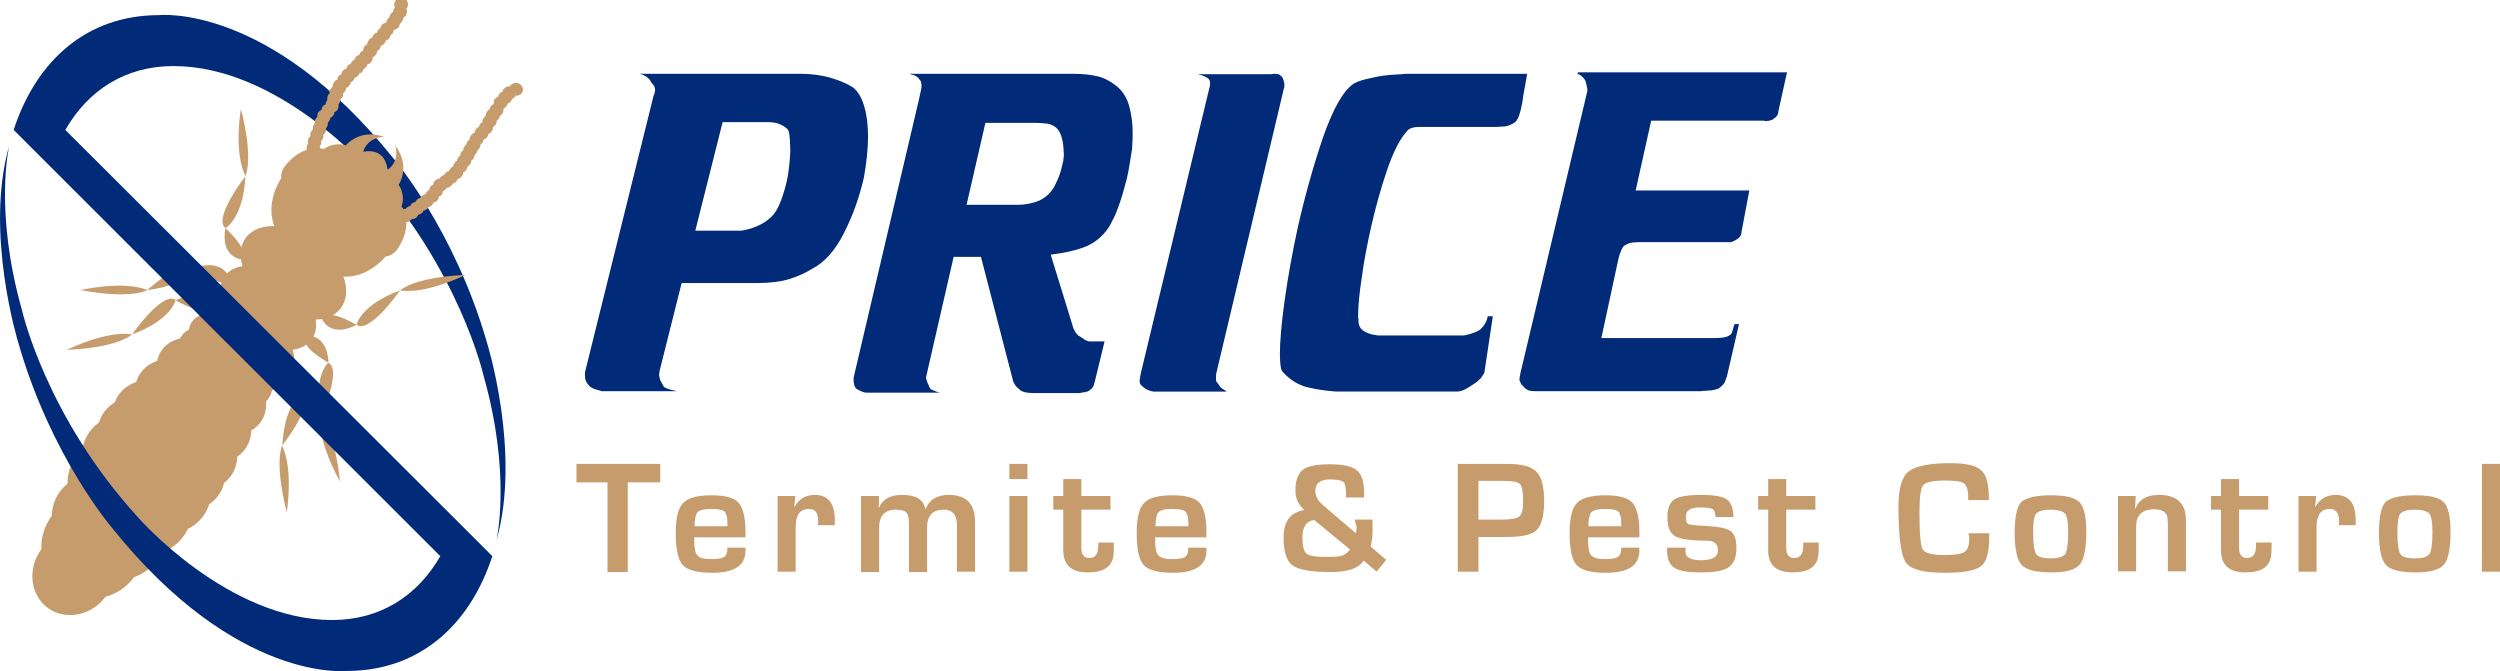<?xml version="1.0" encoding="utf-8"?>
<!-- Generator: Adobe Illustrator 26.2.1, SVG Export Plug-In . SVG Version: 6.00 Build 0)  -->
<svg version="1.1" id="Layer_1" xmlns="http://www.w3.org/2000/svg" xmlns:xlink="http://www.w3.org/1999/xlink" x="0px" y="0px"
	 width="677.4px" height="181.9px" viewBox="0 0 677.4 181.9" style="enable-background:new 0 0 677.4 181.9;" xml:space="preserve"
	>
<style type="text/css">
	.st0{fill:#C69C6D;}
	.st1{fill:#012A78;}
</style>
<g>
	<path class="st0" d="M47.6,81.3c0,0-1.1,5.4-11.8,9.3C35.8,90.6,44.1,78.7,47.6,81.3z M18.1,94.8c14.1-0.6,17.7-4.2,17.7-4.2
		C28.7,89.5,18.1,94.8,18.1,94.8z M21.8,78.6c13.9,2.6,18.2,0,18.2,0C33.3,75.9,21.8,78.6,21.8,78.6z M76.5,120.7
		c0,0,8.9-11.4,5.4-14C81.9,106.6,77.1,109.2,76.5,120.7z M77.7,138.8c0,0,1.9-11.7-1.3-18.1C76.5,120.7,74.2,125.1,77.7,138.8z
		 M86.8,113.2c0,0,6.1-13.2,2.1-14.9C88.9,98.3,84.8,101.9,86.8,113.2z M92.1,130.5c0,0-0.8-11.9-5.3-17.4
		C86.8,113.2,85.5,118,92.1,130.5z M92.4,83.4c3.4-4.6,0.4-12.6-6.7-17.9c-7.1-5.2-15.6-5.7-19.1-1.1c-1.5,2.1-1.8,4.8-0.9,7.7
		c-1.7,0.3-3.1,0.9-4.2,2c-2.4-3.6-8-1.8-8-1.8c3.1,2.8,5.1,3.9,6.5,4.3c-0.4,1.3-0.5,2.7-0.2,4.1c-1.5,0-2.7,0.4-3.6,1.1
		c-3.1-3.7-8.6-0.4-8.6-0.4c3.7,2,5.9,2.7,7.3,2.7c-0.1,0.4-0.1,0.7-0.1,1.1c-1.1,0.4-2.1,1-2.7,1.9c-0.5,0.6-0.8,1.4-0.9,2.2
		c-0.8,0.4-1.5,1-2,1.7c-0.2,0.2-0.3,0.4-0.4,0.7c-2,0.5-3.8,1.5-4.9,3.1c-0.7,0.9-1.1,1.9-1.3,3c-1.8,0.6-3.3,1.6-4.4,3.1
		c-0.6,0.8-1,1.7-1.3,2.6c-1.9,0.7-3.5,1.8-4.7,3.4c-0.5,0.6-0.8,1.3-1.1,2.1c-1.1,0.7-2,1.5-2.8,2.5c-0.7,0.9-1.1,1.9-1.5,3
		c-1,0.7-1.8,1.5-2.5,2.5c-1.1,1.5-1.8,3.2-2.1,5.1c-0.6,0.5-1.1,1.1-1.6,1.7c-1.6,2.1-2.3,4.6-2.3,7.2c-0.7,0.6-1.4,1.3-2,2.1
		c-1.5,2-2.2,4.3-2.3,6.7c-2,2.7-2.9,5.9-2.8,9c-3.8,5.2-3.1,12.3,1.7,15.9c4.8,3.5,11.8,2.2,15.7-3c3-0.8,5.7-2.6,7.7-5.3
		c2.3-0.8,4.3-2.2,5.8-4.2c0.6-0.8,1.1-1.6,1.4-2.5c2.5-0.8,4.7-2.2,6.2-4.4c0.5-0.6,0.9-1.3,1.2-2c1.7-0.8,3.1-2,4.2-3.5
		c0.7-1,1.2-2,1.6-3.2c0.9-0.6,1.8-1.4,2.4-2.3c0.8-1,1.3-2.2,1.6-3.4c0.6-0.5,1.2-1.1,1.7-1.7c1.2-1.6,1.8-3.5,1.9-5.5
		c0.8-0.5,1.5-1.2,2.1-2c1.1-1.5,1.6-3.2,1.7-5.1c1-0.5,1.8-1.3,2.5-2.2c1.2-1.6,1.6-3.5,1.5-5.6c0.2-0.2,0.4-0.4,0.5-0.6
		c0.5-0.7,0.9-1.5,1.1-2.4c0.7-0.4,1.4-0.9,1.8-1.5c0.7-0.9,1-2,1-3.2c0.3-0.1,0.6-0.2,0.9-0.3c0.5,1.3,1.8,3.2,4.7,5.9
		c0,0,1.4-5.9-2.7-8c0.4-1.1,0.4-2.4-0.1-3.9c1.4-0.2,2.7-0.7,3.7-1.4c0.7,1.2,2.4,2.8,6,4.9c0,0,0.1-5.9-4.1-7.1
		c0.7-1.3,0.9-2.9,0.6-4.6C88.4,86.5,90.9,85.5,92.4,83.4z M39.9,78.6c11.4-1.4,13.6-6.4,13.6-6.4C50.7,68.9,39.9,78.6,39.9,78.6z"
		/>
	<path class="st1" d="M134.5,146.5C141.3,122.8,132,93,132,93c-8.9-31-25.5-50.2-25.5-50.2C72.8,0.8,43.1,4.1,43.1,4.1
		C23.7,4.1,9.9,16.2,3.7,35.2l115.6,115.5C113.1,161.5,103,168,90,168c-28.3,0-52.5-27.7-52.5-27.7C12.5,113,6,84.2,6,84.2
		c-7.7-27.1-3.5-44.7-3.5-44.7C-4.3,63.1,5,93,5,93c8.9,31,25.5,50.2,25.5,50.2c33.7,42,63.5,38.6,63.5,38.6v0h0
		c19.3,0,33.2-12.1,39.4-31.1l-9.8-9.8L17.7,35.2C23.9,24.4,34,17.9,47,17.9c28.3,0,52.5,27.7,52.5,27.7
		c25,27.3,31.5,56.1,31.5,56.1C138.7,128.8,134.5,146.5,134.5,146.5z"/>
	<path class="st0" d="M96.6,88c0,0-6.5,3.9-9.4-1.6C87.2,86.4,87.6,83,96.6,88z M96.6,88c3.5,2.6,11.8-9.3,11.8-9.3
		C97.7,82.6,96.6,88,96.6,88z M126.1,74.5c-14.1,0.6-17.7,4.2-17.7,4.2C115.5,79.8,126.1,74.5,126.1,74.5z M65.4,70.3
		c0,0,3.2-1.3-4.3-8.5C61.1,61.8,59.3,69.1,65.4,70.3z M61.1,61.8c0,0,4.8-2.6,5.4-14C66.5,47.7,57.6,59.2,61.1,61.8z M66.5,47.7
		c0,0,2.3-4.5-1.2-18.1C65.2,29.6,63.3,41.3,66.5,47.7z M140.9,22.8c-0.8-0.6-2-0.4-2.6,0.4c0,0.1-0.1,0.1-0.1,0.2
		c-0.7-0.1-1.3,0.2-1.7,0.7c-0.2,0.2-0.3,0.5-0.3,0.7c-0.3,0.1-0.7,0.3-0.9,0.7c-0.2,0.2-0.3,0.4-0.3,0.7c-0.3,0.1-0.6,0.3-0.9,0.6
		c-0.3,0.4-0.4,0.9-0.3,1.4c-0.3,0.1-0.6,0.3-0.8,0.6c-0.2,0.2-0.3,0.5-0.3,0.8c-0.3,0.1-0.5,0.3-0.7,0.6c-0.3,0.4-0.4,0.8-0.4,1.2
		c-0.2,0.1-0.4,0.3-0.5,0.5c-0.3,0.4-0.4,0.8-0.4,1.2c-0.2,0.1-0.5,0.3-0.6,0.5c-0.2,0.2-0.3,0.5-0.3,0.8c-0.3,0.1-0.7,0.3-0.9,0.7
		c-0.2,0.3-0.3,0.6-0.3,0.9c-0.4,0.1-0.7,0.3-1,0.7c-0.3,0.4-0.4,0.8-0.4,1.2c-0.2,0.1-0.3,0.3-0.5,0.4c-0.2,0.3-0.3,0.5-0.3,0.8
		c-0.2,0.1-0.4,0.3-0.5,0.5c-0.2,0.3-0.4,0.7-0.4,1.1c-0.2,0.1-0.3,0.2-0.4,0.4c-0.3,0.3-0.4,0.7-0.4,1.1c-0.2,0.1-0.3,0.3-0.5,0.4
		c-0.2,0.3-0.3,0.6-0.4,1c-0.2,0.1-0.5,0.3-0.6,0.5c-0.2,0.3-0.4,0.7-0.4,1c-0.3,0.1-0.6,0.3-0.8,0.6c-0.1,0.2-0.2,0.4-0.3,0.6
		c-0.4,0.1-0.8,0.3-1.1,0.7c-0.1,0.1-0.2,0.3-0.2,0.4c-0.4,0.1-0.8,0.3-1.1,0.7c-0.1,0.1-0.1,0.2-0.2,0.3c-0.5,0-1,0.3-1.4,0.7
		c-0.2,0.3-0.3,0.6-0.3,0.9c-0.3,0.1-0.6,0.3-0.8,0.6c-0.2,0.3-0.3,0.6-0.3,0.9c-0.3,0.1-0.6,0.3-0.8,0.6c-0.1,0.2-0.2,0.3-0.2,0.5
		c-0.5,0.1-0.9,0.3-1.2,0.7c-0.1,0.1-0.1,0.2-0.2,0.3c-0.4,0.1-0.8,0.3-1.1,0.7c-0.1,0.1-0.2,0.3-0.2,0.4c-0.5,0.1-0.9,0.3-1.2,0.7
		c-0.1,0.1-0.2,0.3-0.2,0.4c-0.5,0.1-0.9,0.3-1.2,0.7c0,0,0,0.1-0.1,0.1c-0.2,0-0.4,0-0.6,0.1c-0.1-0.3-0.3-0.5-0.5-0.7
		c0.4-1.2,0.6-2.8-0.1-4.6c0,0-0.2-0.6-0.7-1.3l0,0c0,0,3.4-4.9-0.9-10.7c0,0,1.4,4.2-2.1,6.6l0,0c-0.6-5.1-4.3-5.3-6.6-4.9l0,0
		c1.3-4.1,5.7-4,5.7-4c-6.7-2.4-10.4,2.3-10.4,2.3c-0.8-0.3-1.5-0.3-1.5-0.3c-2-0.1-3.5,0.6-4.5,1.3c-0.2-0.1-0.5-0.2-0.8-0.2
		c0,0-0.1,0-0.2,0c0-0.2,0-0.4-0.1-0.5c0,0,0.1-0.1,0.1-0.1c0.3-0.4,0.4-0.9,0.3-1.4c0.1-0.1,0.2-0.2,0.3-0.3
		c0.3-0.4,0.4-0.9,0.3-1.4c0.1-0.1,0.3-0.2,0.4-0.4c0.3-0.4,0.4-0.9,0.3-1.3c0.1-0.1,0.2-0.2,0.2-0.3c0.3-0.4,0.4-0.9,0.3-1.3
		c0.1-0.1,0.3-0.2,0.4-0.4c0.2-0.3,0.3-0.6,0.3-0.9c0.3-0.1,0.6-0.3,0.8-0.6c0.2-0.3,0.3-0.6,0.3-0.9c0.3-0.1,0.6-0.3,0.8-0.6
		c0.3-0.5,0.4-1,0.3-1.5c0.1-0.1,0.2-0.2,0.2-0.3c0.3-0.4,0.4-0.8,0.4-1.2c0.1-0.1,0.2-0.2,0.3-0.3c0.3-0.4,0.4-0.8,0.4-1.3
		c0.2-0.1,0.4-0.3,0.5-0.5c0.2-0.3,0.3-0.6,0.3-0.9c0.3-0.1,0.7-0.3,0.9-0.7c0.2-0.2,0.3-0.5,0.3-0.8c0.3-0.1,0.6-0.3,0.8-0.6
		c0.1-0.2,0.2-0.4,0.3-0.6c0.4-0.1,0.7-0.3,1-0.7c0.1-0.2,0.2-0.3,0.3-0.5c0.4-0.1,0.7-0.3,0.9-0.7c0.1-0.2,0.2-0.4,0.3-0.6
		c0.3-0.1,0.5-0.3,0.7-0.6c0.1-0.2,0.2-0.4,0.3-0.6c0.4-0.1,0.8-0.3,1-0.7c0.3-0.3,0.4-0.8,0.4-1.2c0.3-0.1,0.6-0.3,0.8-0.6
		c0.2-0.3,0.4-0.7,0.4-1.1c0.3-0.1,0.5-0.3,0.7-0.6c0.2-0.2,0.3-0.5,0.3-0.8c0.4-0.1,0.8-0.3,1-0.7c0.2-0.2,0.3-0.4,0.3-0.7
		c0.4-0.1,0.8-0.3,1-0.7c0.2-0.2,0.3-0.5,0.3-0.8c0.2-0.1,0.5-0.3,0.6-0.5c0.2-0.3,0.3-0.6,0.3-0.9c0.5-0.1,1-0.3,1.3-0.7
		c0.2-0.3,0.3-0.7,0.4-1c0.2-0.1,0.4-0.3,0.5-0.5c0.2-0.3,0.4-0.7,0.4-1.1c0.2-0.1,0.4-0.3,0.6-0.5c0.4-0.6,0.5-1.3,0.2-1.9
		c0,0,0.1-0.1,0.1-0.1c0.6-0.8,0.4-2-0.4-2.6c-0.8-0.6-2-0.4-2.6,0.4c-0.4,0.6-0.5,1.3-0.2,1.9c0,0-0.1,0.1-0.1,0.1
		c-0.2,0.3-0.4,0.7-0.4,1.1c-0.2,0.1-0.4,0.3-0.6,0.5c-0.2,0.3-0.3,0.7-0.4,1c-0.2,0.1-0.4,0.3-0.5,0.5c-0.2,0.3-0.3,0.6-0.3,0.9
		c-0.5,0.1-1,0.3-1.3,0.7c-0.2,0.2-0.3,0.5-0.3,0.8c-0.2,0.1-0.5,0.3-0.6,0.5c-0.2,0.2-0.3,0.4-0.3,0.7c-0.4,0.1-0.8,0.3-1,0.7
		c-0.2,0.2-0.3,0.5-0.3,0.7c-0.4,0.1-0.8,0.3-1,0.7c-0.2,0.3-0.4,0.7-0.4,1.1c-0.3,0.1-0.5,0.3-0.7,0.5c-0.3,0.3-0.4,0.8-0.4,1.2
		c-0.3,0.1-0.6,0.3-0.8,0.6c-0.1,0.2-0.2,0.4-0.3,0.6c-0.4,0.1-0.8,0.3-1,0.7c-0.1,0.2-0.2,0.4-0.3,0.6c-0.3,0.1-0.5,0.3-0.7,0.6
		c-0.1,0.2-0.2,0.3-0.3,0.5c-0.4,0.1-0.7,0.3-0.9,0.7c-0.1,0.2-0.2,0.4-0.3,0.6c-0.4,0.1-0.7,0.3-1,0.7c-0.2,0.2-0.3,0.5-0.3,0.8
		c-0.3,0.1-0.6,0.3-0.8,0.6c-0.2,0.3-0.3,0.6-0.3,0.9c-0.3,0.1-0.7,0.3-0.9,0.7c-0.3,0.4-0.4,0.8-0.4,1.3c-0.2,0.1-0.4,0.3-0.5,0.5
		c-0.3,0.4-0.4,0.8-0.3,1.2c-0.1,0.1-0.2,0.2-0.3,0.3c-0.3,0.5-0.4,1-0.3,1.5c-0.1,0.1-0.2,0.2-0.2,0.3c-0.2,0.3-0.3,0.6-0.3,0.9
		c-0.3,0.1-0.6,0.3-0.8,0.6c-0.2,0.3-0.3,0.6-0.3,0.9c-0.3,0.1-0.6,0.3-0.8,0.6c-0.3,0.4-0.4,0.9-0.3,1.3c-0.1,0.1-0.3,0.2-0.4,0.4
		c-0.3,0.4-0.4,0.8-0.3,1.3c-0.1,0.1-0.2,0.2-0.2,0.3c-0.3,0.4-0.4,0.9-0.3,1.4c-0.1,0.1-0.3,0.2-0.4,0.4c-0.3,0.4-0.4,0.9-0.3,1.4
		c-0.1,0.1-0.2,0.2-0.3,0.3c-0.4,0.5-0.5,1.2-0.3,1.7c0,0-0.1,0.1-0.1,0.1c-0.3,0.5-0.4,1-0.3,1.6c-1.9,0.6-4.1,2-6.2,4.8
		c0,0-0.9,1.5-0.7,2.9c-0.7,1-4.4,7.1-1.7,13.4c0,0,4.3,6,5.1,11.8c5.8-0.9,12.8,1.4,12.8,1.4c6.4,0.7,11-4.1,12.1-5.4
		c1.6-0.1,2.9-1.6,2.9-1.6c2.2-3,2.7-5.7,2.7-7.7c0.5,0,1-0.3,1.3-0.7c0,0,0-0.1,0.1-0.1c0.6,0,1.2-0.2,1.6-0.8
		c0.1-0.1,0.2-0.3,0.2-0.4c0.5-0.1,0.9-0.3,1.2-0.7c0.1-0.1,0.2-0.3,0.2-0.4c0.5-0.1,0.9-0.3,1.2-0.7c0.1-0.1,0.1-0.2,0.2-0.3
		c0.4-0.1,0.9-0.3,1.1-0.7c0.1-0.2,0.2-0.3,0.2-0.5c0.5-0.1,0.9-0.3,1.2-0.7c0.2-0.3,0.3-0.6,0.3-0.9c0.3-0.1,0.6-0.3,0.8-0.6
		c0.2-0.3,0.3-0.6,0.3-0.9c0.3-0.1,0.6-0.3,0.8-0.6c0.1-0.1,0.1-0.2,0.2-0.3c0.5,0,1-0.3,1.4-0.7c0.1-0.1,0.2-0.3,0.2-0.4
		c0.4-0.1,0.8-0.3,1.1-0.7c0.1-0.2,0.2-0.4,0.3-0.6c0.4-0.1,0.8-0.3,1.1-0.7c0.2-0.3,0.4-0.7,0.4-1.1c0.3-0.1,0.6-0.3,0.8-0.6
		c0.2-0.3,0.3-0.6,0.4-1c0.2-0.1,0.5-0.3,0.6-0.5c0.3-0.3,0.4-0.7,0.4-1.1c0.2-0.1,0.3-0.3,0.5-0.4c0.2-0.3,0.4-0.7,0.4-1.1
		c0.2-0.1,0.3-0.2,0.4-0.4c0.2-0.3,0.3-0.5,0.3-0.8c0.2-0.1,0.4-0.3,0.5-0.5c0.3-0.4,0.4-0.8,0.4-1.2c0.2-0.1,0.3-0.3,0.5-0.4
		c0.2-0.3,0.3-0.6,0.3-0.9c0.4-0.1,0.7-0.3,1-0.7c0.2-0.2,0.3-0.5,0.3-0.8c0.3-0.1,0.7-0.3,0.9-0.7c0.3-0.4,0.4-0.8,0.4-1.2
		c0.2-0.1,0.5-0.3,0.6-0.5c0.3-0.4,0.4-0.8,0.4-1.2c0.2-0.1,0.4-0.3,0.5-0.5c0.2-0.2,0.3-0.5,0.3-0.8c0.3-0.1,0.5-0.3,0.7-0.6
		c0.3-0.4,0.4-0.9,0.3-1.4c0.3-0.1,0.6-0.3,0.8-0.6c0.2-0.2,0.3-0.4,0.3-0.7c0.3-0.1,0.6-0.3,0.9-0.6c0.2-0.2,0.3-0.5,0.3-0.7
		c0.3-0.1,0.7-0.3,0.9-0.7c0-0.1,0.1-0.1,0.1-0.2c0.7,0.1,1.3-0.2,1.7-0.7C141.9,24.6,141.8,23.5,140.9,22.8z"/>
	<g>
		<path class="st0" d="M170.1,130.7v24.3h-5.5v-24.3h-8.4v-5h22.7v5H170.1z"/>
		<path class="st0" d="M197.1,148.4h4.9v0.8c0,4-3,6-9,6c-4.1,0-6.7-0.7-8-2.1c-1.3-1.4-1.9-4.3-1.9-8.8c0-4,0.7-6.7,2-8
			c1.3-1.4,3.9-2.1,7.7-2.1c3.7,0,6.1,0.7,7.3,2c1.2,1.3,1.9,4,1.9,7.9v1.5h-13.9c0,0.5,0,0.8,0,0.9c0,2,0.3,3.4,0.9,4
			c0.6,0.7,1.9,1,3.7,1c1.8,0,3-0.2,3.5-0.6C196.8,150.5,197.1,149.7,197.1,148.4z M197.1,142.6l0-0.8c0-1.6-0.3-2.7-0.8-3.2
			c-0.6-0.5-1.8-0.7-3.7-0.7c-1.8,0-3,0.3-3.6,0.9c-0.5,0.6-0.8,1.9-0.8,3.8H197.1z"/>
		<path class="st0" d="M210.6,134.4h4.9l-0.3,2.9l0.1,0c1.2-2.1,3-3.2,5.5-3.2c3.6,0,5.4,2.3,5.4,6.8v1.4h-4.6
			c0.1-0.6,0.1-0.9,0.1-1.1c0-2.2-0.8-3.3-2.5-3.3c-2.4,0-3.6,1.6-3.6,4.9v12.1h-4.9V134.4z"/>
		<path class="st0" d="M233.3,134.4h4.9l-0.1,3.1l0.1,0c1-2.3,3.1-3.4,6.3-3.4c3.7,0,5.8,1.3,6.2,3.8h0.1c1-2.5,3.1-3.8,6.3-3.8
			c4.7,0,7.1,2.4,7.1,7.2v13.6h-4.9v-12.5c0-2.9-1.2-4.3-3.6-4.3c-3,0-4.5,1.6-4.5,4.9v12h-4.9v-12.7c0-1.7-0.2-2.8-0.7-3.4
			c-0.4-0.5-1.4-0.8-2.9-0.8c-3,0-4.5,1.7-4.5,5v11.9h-4.9V134.4z"/>
		<path class="st0" d="M278.4,125.7v4.1h-4.9v-4.1H278.4z M278.4,134.4v20.5h-4.9v-20.5H278.4z"/>
		<path class="st0" d="M300.9,134.4v3.7H293v10.3c0,1.9,0.7,2.8,2.2,2.8c1.6,0,2.4-1.1,2.4-3.4V147h4.2v1c0,0.9,0,1.7-0.1,2.4
			c-0.3,3.1-2.6,4.7-7,4.7c-4.4,0-6.6-2-6.6-6v-11h-2.7v-3.7h2.7v-4.6h4.9v4.6H300.9z"/>
		<path class="st0" d="M322,148.4h4.9v0.8c0,4-3,6-9,6c-4.1,0-6.7-0.7-8-2.1c-1.3-1.4-1.9-4.3-1.9-8.8c0-4,0.7-6.7,2-8
			c1.3-1.4,3.9-2.1,7.7-2.1c3.7,0,6.1,0.7,7.3,2c1.2,1.3,1.9,4,1.9,7.9v1.5H313c0,0.5,0,0.8,0,0.9c0,2,0.3,3.4,0.9,4
			c0.6,0.7,1.9,1,3.7,1c1.8,0,3-0.2,3.5-0.6C321.7,150.5,322,149.7,322,148.4z M322,142.6l0-0.8c0-1.6-0.3-2.7-0.8-3.2
			c-0.6-0.5-1.8-0.7-3.7-0.7c-1.8,0-3,0.3-3.6,0.9c-0.5,0.6-0.8,1.9-0.8,3.8H322z"/>
		<path class="st0" d="M367.1,140.8h4.8v0.9l0,2.5c0,1.2-0.2,2.5-0.5,3.9l4.2,3.6l-2.6,3.2l-3.5-3c-1.3,2.1-4.3,3.1-9,3.1
			c-5.2,0-8.6-0.6-10.3-1.8c-1.6-1.2-2.4-3.7-2.4-7.6c0-4.4,1.9-6.8,5.6-7.4c-1.6-1.4-2.4-3.2-2.4-5.3c0-2.7,0.7-4.6,2-5.6
			c1.3-1,3.7-1.5,7.2-1.5c3.6,0,6.1,0.5,7.4,1.6c1.3,1,2,3,2,5.9l0,1.5h-4.9v-0.9c0-1.8-0.2-2.9-0.7-3.3c-0.5-0.4-1.6-0.7-3.5-0.7
			c-2.7,0-4.1,1-4.1,3.1c0,1.4,0.7,2.7,2.1,3.9l8.9,7.6c0.1-0.7,0.2-1.4,0.2-2.1C367.3,142.1,367.2,141.5,367.1,140.8z M356.1,140.9
			c-2.2,0.3-3.2,1.9-3.2,4.8c0,2.3,0.4,3.7,1.1,4.3c0.7,0.6,2.4,0.9,5.1,0.9c2.3,0,3.8-0.1,4.5-0.3c0.7-0.2,1.4-0.8,2.2-1.7
			L356.1,140.9z"/>
		<path class="st0" d="M395,154.9v-29.2h11.8h1.5c4,0,6.6,0.7,8,2.1c1.4,1.4,2.1,4,2.1,8c0,3.9-0.7,6.5-2,7.8c-1.3,1.3-4,1.9-8,1.9
			l-1.3,0h-6.5v9.4H395z M400.6,140.8h6.3c2.5,0,4.1-0.3,4.8-0.9c0.7-0.6,1-1.9,1-4.1c0-2.5-0.3-4-0.8-4.6c-0.6-0.6-2-0.9-4.4-0.9
			h-6.9V140.8z"/>
		<path class="st0" d="M439.3,148.4h4.9v0.8c0,4-3,6-9,6c-4.1,0-6.7-0.7-8-2.1c-1.3-1.4-1.9-4.3-1.9-8.8c0-4,0.7-6.7,2-8
			c1.3-1.4,3.9-2.1,7.7-2.1c3.7,0,6.1,0.7,7.3,2c1.2,1.3,1.9,4,1.9,7.9v1.5h-13.9c0,0.5,0,0.8,0,0.9c0,2,0.3,3.4,0.9,4
			c0.6,0.7,1.9,1,3.7,1c1.8,0,3-0.2,3.5-0.6C439,150.5,439.3,149.7,439.3,148.4z M439.3,142.6l0-0.8c0-1.6-0.3-2.7-0.8-3.2
			c-0.6-0.5-1.8-0.7-3.7-0.7c-1.8,0-3,0.3-3.6,0.9c-0.5,0.6-0.8,1.9-0.8,3.8H439.3z"/>
		<path class="st0" d="M469.7,140.1h-4.8c0-0.2-0.1-0.3-0.1-0.4c-0.1-1-0.4-1.6-0.8-1.8c-0.5-0.2-1.6-0.4-3.4-0.4
			c-2.6,0-3.8,0.8-3.8,2.5c0,1.1,0.2,1.8,0.7,2c0.4,0.2,2,0.4,4.6,0.5c3.5,0.2,5.8,0.6,6.8,1.4c1.1,0.8,1.6,2.3,1.6,4.6
			c0,2.5-0.7,4.2-2.1,5.2c-1.4,1-3.9,1.4-7.6,1.4c-3.5,0-5.9-0.4-7.2-1.3c-1.3-0.9-1.9-2.5-1.9-4.9v-0.5h5.1
			c-0.1,0.3-0.1,0.5-0.1,0.7c-0.2,1.8,1.2,2.7,4.2,2.7c3.1,0,4.6-0.9,4.6-2.7c0-1.7-1-2.6-2.9-2.6c-4.4,0-7.3-0.4-8.7-1.2
			c-1.4-0.8-2.1-2.5-2.1-5.2c0-2.3,0.6-3.9,1.9-4.8c1.3-0.8,3.7-1.2,7.3-1.2c3.4,0,5.7,0.4,6.9,1.2
			C469.1,136.2,469.7,137.8,469.7,140.1z"/>
		<path class="st0" d="M491.9,134.4v3.7h-7.9v10.3c0,1.9,0.7,2.8,2.2,2.8c1.6,0,2.4-1.1,2.4-3.4V147h4.2v1c0,0.9,0,1.7-0.1,2.4
			c-0.3,3.1-2.6,4.7-7,4.7c-4.4,0-6.6-2-6.6-6v-11h-2.7v-3.7h2.7v-4.6h4.9v4.6H491.9z"/>
		<path class="st0" d="M533.4,144.5h5.6v1c0,4.1-0.7,6.7-2.2,7.9c-1.5,1.2-4.8,1.8-9.8,1.8c-5.8,0-9.3-0.9-10.6-2.8
			c-1.3-1.9-2-6.9-2-15.1c0-4.8,0.9-8,2.7-9.5c1.8-1.5,5.6-2.3,11.3-2.3c4.2,0,7,0.6,8.4,1.9c1.4,1.2,2.1,3.7,2.1,7.4l0,0.7h-5.6
			v-0.8c0-1.9-0.4-3.1-1.1-3.7c-0.7-0.5-2.4-0.8-4.9-0.8c-3.4,0-5.5,0.4-6.2,1.3c-0.7,0.8-1,3.3-1,7.5c0,5.6,0.3,8.9,0.9,9.9
			c0.6,1,2.6,1.5,6,1.5c2.8,0,4.5-0.3,5.4-0.9c0.8-0.6,1.2-1.8,1.2-3.8L533.4,144.5z"/>
		<path class="st0" d="M555.7,134.2c4,0,6.5,0.6,7.8,1.9c1.2,1.3,1.8,3.9,1.8,8c0,4.5-0.6,7.5-1.8,8.9c-1.2,1.4-3.7,2.1-7.6,2.1
			c-4.2,0-6.9-0.7-8.1-2c-1.2-1.3-1.9-4.2-1.9-8.7c0-4.3,0.6-7.1,1.8-8.4C549,134.9,551.6,134.2,555.7,134.2z M555.6,138.1
			c-2,0-3.3,0.4-3.9,1.1c-0.6,0.7-0.8,2.5-0.8,5.1c0,3.1,0.3,5,0.8,5.8c0.5,0.8,1.8,1.2,4,1.2c2,0,3.3-0.4,3.9-1.2
			c0.5-0.8,0.8-2.8,0.8-5.9c0-2.6-0.3-4.3-0.8-5C558.9,138.5,557.6,138.1,555.6,138.1z"/>
		<path class="st0" d="M573.8,134.4h4.9l-0.2,3.4l0.1,0c1-2.5,3.1-3.7,6.4-3.7c4.8,0,7.3,2.3,7.3,6.8v13.9h-4.9v-12.3v-0.8l-0.1-1.4
			c-0.2-1.5-1.4-2.3-3.6-2.3c-3.3,0-4.9,1.6-4.9,4.7v12.1h-4.9V134.4z"/>
		<path class="st0" d="M614.6,134.4v3.7h-7.9v10.3c0,1.9,0.7,2.8,2.2,2.8c1.6,0,2.4-1.1,2.4-3.4V147h4.2v1c0,0.9,0,1.7-0.1,2.4
			c-0.3,3.1-2.6,4.7-7,4.7c-4.4,0-6.6-2-6.6-6v-11h-2.7v-3.7h2.7v-4.6h4.9v4.6H614.6z"/>
		<path class="st0" d="M622.7,134.4h4.9l-0.3,2.9l0.1,0c1.2-2.1,3-3.2,5.5-3.2c3.6,0,5.4,2.3,5.4,6.8v1.4h-4.6
			c0.1-0.6,0.1-0.9,0.1-1.1c0-2.2-0.9-3.3-2.5-3.3c-2.4,0-3.6,1.6-3.6,4.9v12.1h-4.9V134.4z"/>
		<path class="st0" d="M654.4,134.2c4,0,6.5,0.6,7.8,1.9c1.2,1.3,1.8,3.9,1.8,8c0,4.5-0.6,7.5-1.8,8.9c-1.2,1.4-3.7,2.1-7.6,2.1
			c-4.2,0-6.9-0.7-8.1-2c-1.2-1.3-1.9-4.2-1.9-8.7c0-4.3,0.6-7.1,1.8-8.4C647.7,134.9,650.3,134.2,654.4,134.2z M654.3,138.1
			c-2,0-3.3,0.4-3.9,1.1c-0.6,0.7-0.8,2.5-0.8,5.1c0,3.1,0.3,5,0.8,5.8c0.5,0.8,1.8,1.2,4,1.2c2,0,3.3-0.4,3.9-1.2
			c0.5-0.8,0.8-2.8,0.8-5.9c0-2.6-0.3-4.3-0.8-5C657.6,138.5,656.4,138.1,654.3,138.1z"/>
		<path class="st0" d="M677.4,125.7v29.2h-4.9v-29.2H677.4z"/>
	</g>
	<g>
		<path class="st1" d="M234.9,42.4c0.2-1.9,0.3-3.7,0.3-5.4c0-3-0.3-5.7-1-8.1c-0.7-2.4-1.7-4.2-3.2-5.3c-1.8-1.1-3.8-1.9-6.2-2.6
			c-2.3-0.6-4.8-1-7.6-1h-44c0.1,0,0.2,0,0.4,0.1c0.6,0.1,1.1,0.4,1.7,0.8c0.5,0.4,0.9,0.8,1.1,1.3c0.1,0.1,0.1,0.3,0.2,0.3
			c0.1,0.1,0.1,0.2,0.2,0.3h0.1c0.1,0.2,0.3,0.4,0.4,0.6c0.1,0.2,0.2,0.5,0.2,1c0,0.1,0,0.3-0.1,0.6c0,0.3-0.1,0.6-0.3,0.9
			l-18.5,74.6c-0.1,0.3-0.1,0.5-0.1,0.8c0,0.2,0,0.4,0,0.6c0,0.5,0.1,0.9,0.2,1.2c0.1,0.3,0.3,0.6,0.5,0.9c0.1,0.1,0.1,0.1,0.1,0.2
			c0.1,0,0.1,0,0.2,0.1c0,0,0.1,0.1,0.1,0.2c0.4,0.4,0.8,0.6,1.2,0.8c0.5,0.2,1,0.3,1.6,0.5c0.1,0,0.2,0,0.3,0.1
			c0.1,0,0.2,0.1,0.3,0.1h20.4c-0.1,0-0.3,0-0.4-0.1c-0.1,0-0.2-0.1-0.4-0.1c-0.6-0.1-1.2-0.3-1.8-0.5c-0.5-0.2-0.9-0.4-1.1-0.8
			c-0.1-0.1-0.1-0.3-0.2-0.4c-0.1-0.1-0.1-0.2-0.2-0.4c-0.2-0.3-0.4-0.6-0.5-1c-0.1-0.4-0.2-0.8-0.2-1.3c0-0.1,0-0.1,0-0.2
			c0,0,0-0.1,0.1-0.2c0-0.1,0-0.1,0-0.2c0-0.1,0-0.1,0-0.2l6-23.9H205c3.7,0,6.7-0.4,8.9-1.1c2.2-0.7,4.3-1.6,6.2-2.8
			c3.3-1.7,6.2-4.9,8.6-9.7c2.4-4.7,4.2-9.8,5.4-15.1C234.4,46.2,234.7,44.3,234.9,42.4z M214,43.3c-0.1,1.4-0.3,2.8-0.5,4.2
			c-0.4,2.4-1.1,4.7-1.9,6.9c-0.8,2.1-1.8,3.8-3.1,4.8c-0.9,0.8-2,1.5-3.4,2.1c-1.4,0.6-2.8,1-4.3,1.2h-12.4l7.4-29.4h12.3
			c1,0,1.9,0.1,2.8,0.4c0.9,0.3,1.7,0.8,2.4,1.4c0.3,0.3,0.5,0.8,0.6,1.7c0.1,0.8,0.2,1.8,0.2,3C214.2,40.6,214.1,41.9,214,43.3z"/>
		<path class="st1" d="M303.2,23.9c-1.8-1.6-3.7-2.7-5.7-3.2c-2-0.5-4.3-0.7-6.7-0.7h-44.4c0.1,0,0.2,0,0.3,0.1
			c0.1,0,0.2,0.1,0.3,0.1c0.6,0.1,1,0.3,1.3,0.5c0.3,0.2,0.6,0.4,0.8,0.8c0.3,0.3,0.5,0.6,0.5,0.9c0.1,0.3,0.1,0.6,0.1,0.9
			c0,0.2,0,0.5-0.1,0.8c0,0.3-0.1,0.6-0.2,0.9c0,0.1,0,0.3-0.1,0.5c0,0.2-0.1,0.4-0.1,0.6l-17.9,76.2c0,0.1,0,0.3,0,0.4
			c0,0.1,0,0.3,0,0.5c0,0.4,0.1,0.8,0.2,1.2c0.1,0.4,0.3,0.6,0.5,0.9c0.1,0.1,0.2,0.1,0.3,0.2c0.1,0,0.2,0.1,0.4,0.2
			c0.1,0.1,0.3,0.1,0.4,0.2c0.1,0,0.3,0.1,0.4,0.2c0.2,0.1,0.4,0.1,0.6,0.2c0.2,0,0.4,0.1,0.5,0.1h20c-0.2-0.1-0.4-0.1-0.6-0.2
			c-0.2-0.1-0.4-0.1-0.6-0.2c-0.3-0.1-0.6-0.3-0.9-0.4c-0.3-0.1-0.5-0.3-0.6-0.6c-0.1-0.1-0.1-0.2-0.2-0.4c0-0.2-0.1-0.3-0.2-0.5
			c-0.1-0.1-0.1-0.3-0.2-0.4c0-0.1-0.1-0.2-0.1-0.3c-0.1-0.2-0.1-0.4-0.2-0.6c0-0.2-0.1-0.4-0.1-0.5l7.5-32.7h7.4l8.7,33.6
			c0.1,0.4,0.4,0.8,0.6,1.2c0.3,0.4,0.6,0.7,0.9,0.9c0.1,0.1,0.1,0.1,0.2,0.2c0.1,0,0.1,0.1,0.2,0.2c0.4,0.3,0.9,0.5,1.4,0.6
			c0.5,0.1,1.2,0.2,1.9,0.2h12.8c0.1,0,0.3,0,0.5-0.1c0.2,0,0.4-0.1,0.6-0.1c0.2,0,0.4,0,0.6-0.1c0.2-0.1,0.3-0.1,0.5-0.1
			c0.1-0.1,0.2-0.1,0.3-0.2c0.1,0,0.1-0.1,0.2-0.1c0.1-0.1,0.1-0.1,0.2-0.2c0.1-0.1,0.2-0.1,0.3-0.2c0.1-0.1,0.3-0.3,0.4-0.5
			c0.1-0.2,0.3-0.4,0.3-0.6c0-0.1,0-0.3,0.1-0.4c0-0.1,0.1-0.2,0.1-0.3l2.7-11.1H295c-0.3-0.1-0.6-0.2-0.8-0.3
			c-0.3-0.1-0.4-0.2-0.6-0.4c-0.2-0.1-0.4-0.3-0.6-0.4c-0.2-0.1-0.3-0.2-0.5-0.3c-0.3-0.1-0.6-0.4-0.8-0.7c-0.3-0.3-0.5-0.8-0.8-1.3
			L284.7,69c3.3-0.4,6.3-1,9-2c2.7-1,5-2.8,6.8-5.5c0.3-0.5,0.6-1.1,0.9-1.7c0.3-0.6,0.7-1.3,1-2.1c0.8-2,1.6-4.3,2.3-7
			c0.8-2.6,1.3-5.4,1.7-8.2c0.2-1.1,0.4-2.2,0.4-3.3c0.1-1.1,0.1-2.2,0.1-3.3c0-2.5-0.3-4.8-0.9-7C305.5,26.9,304.5,25.2,303.2,23.9
			z M288.2,42.7c0,0.5-0.1,1.1-0.3,1.7c-0.4,2.1-1.1,4-2.1,5.9c-1,1.9-2.4,3.2-4.1,4c-0.9,0.4-1.9,0.7-2.9,0.9c-1,0.2-2,0.3-3.1,0.3
			h-13.8l5.1-22.2h13.8c1,0,2,0.1,2.9,0.2c0.9,0.1,1.8,0.5,2.6,1.2c0.6,0.6,1.1,1.5,1.4,2.6c0.3,1.1,0.5,2.4,0.5,3.8
			C288.3,41.6,288.3,42.1,288.2,42.7z"/>
		<path class="st1" d="M331.8,105.7c-0.2-0.1-0.4-0.3-0.6-0.4c-0.2-0.1-0.3-0.2-0.5-0.4c-0.1-0.1-0.3-0.3-0.3-0.4
			c-0.1-0.1-0.1-0.2-0.2-0.3c-0.1-0.1-0.1-0.3-0.2-0.3c-0.1-0.1-0.1-0.1-0.2-0.2c-0.1-0.1-0.1-0.2-0.2-0.3c-0.1-0.1-0.1-0.4-0.1-0.7
			c0-0.1,0-0.4,0-0.7c0-0.3,0-0.7,0.1-1l18.2-76.7c0-0.1,0-0.3,0.1-0.3c0-0.1,0.1-0.2,0.1-0.3c0-0.1,0-0.2,0-0.3c0-0.1,0-0.2,0-0.3
			c0-0.4,0-0.7-0.1-1c-0.1-0.3-0.2-0.6-0.3-0.9c-0.2-0.4-0.5-0.6-0.8-0.9c-0.3-0.2-0.8-0.3-1.3-0.3c-0.1,0-0.2,0-0.4,0
			c-0.2,0-0.3,0-0.5,0.1h-20c0.1,0,0.2,0,0.3,0.1c0.4,0.1,0.9,0.2,1.3,0.4c0.4,0.2,0.8,0.4,1.1,0.6c0.1,0.1,0.3,0.3,0.4,0.5
			c0.1,0.2,0.2,0.5,0.2,0.9c0,0.2,0,0.4-0.1,0.7c0,0.3-0.1,0.6-0.2,0.9l-18.5,77c-0.1,0.4-0.1,0.8-0.2,1.1c0,0.3-0.1,0.5-0.1,0.8
			c0,0.4,0,0.6,0.1,0.8c0.1,0.2,0.2,0.3,0.3,0.5c0.1,0.1,0.3,0.1,0.3,0.2c0.1,0.1,0.2,0.2,0.3,0.3c0.1,0.1,0.4,0.3,0.7,0.5
			c0.3,0.2,0.6,0.3,0.9,0.4c0.2,0.1,0.4,0.1,0.6,0.2c0.2,0,0.4,0.1,0.5,0.1h20.1c-0.1,0-0.3,0-0.4-0.1
			C332.1,105.8,332,105.8,331.8,105.7z"/>
		<path class="st1" d="M412.8,25.6c0.3-1.5,0.6-3.4,1-5.6h-32.4c-0.5,0-1,0-1.6,0.1c-0.6,0-1.1,0.1-1.6,0.1
			c-2.3,0.1-4.5,0.4-6.5,0.9c-2.1,0.4-3.7,0.9-4.8,1.5c-2.9,1.9-5.6,6.7-8.3,14.3c-2.6,7.6-4.9,15.7-6.9,24.5
			c-1.5,6.9-2.7,13.5-3.6,19.9c-0.9,6.4-1.3,11.3-1.3,14.8c0,1.3,0.1,2.3,0.2,3.1c0.1,0.8,0.3,1.3,0.6,1.6c1.9,2.1,4,3.4,6.5,4.1
			c2.5,0.6,5.1,1,7.9,1.2h33c1-0.1,1.9-0.5,2.7-1c0.8-0.5,1.6-1,2.3-1.5c0.1-0.1,0.3-0.2,0.4-0.3c0.1-0.1,0.2-0.3,0.4-0.4
			c0.1-0.1,0.3-0.3,0.4-0.4c0.1-0.1,0.3-0.3,0.3-0.4c0.1-0.2,0.3-0.4,0.4-0.6c0.1-0.2,0.2-0.4,0.3-0.5l2.3-15.3h-1.4
			c-0.1,0.8-0.4,1.5-0.9,2.3c-0.5,0.7-1,1.3-1.6,1.6c-0.1,0.1-0.3,0.1-0.4,0.2c-0.1,0.1-0.3,0.1-0.4,0.2c-0.3,0.1-0.6,0.2-0.9,0.3
			c-0.3,0.1-0.7,0.3-1,0.3c-0.2,0.1-0.4,0.1-0.7,0.2c-0.3,0-0.5,0.1-0.7,0.1H374c-0.1,0-0.3,0-0.5,0c-0.2,0-0.4,0-0.6-0.1
			c-1.1-0.1-2.2-0.4-3.2-1c-1-0.6-1.5-1.4-1.6-2.5c0-0.1,0-0.3,0-0.4c0-0.1,0-0.2,0-0.4c-0.1-0.1-0.1-0.3-0.1-0.5c0-0.2,0-0.3,0-0.5
			c0-2.4,0.3-5.9,1-10.4c0.6-4.5,1.5-9.1,2.6-14c1.2-5.2,2.6-10.2,4.2-14.9c1.6-4.7,3.3-8.2,5.2-10.4c0.4-0.5,0.8-0.9,1.4-1.1
			c0.6-0.2,1.2-0.3,1.9-0.3c0.1,0,0.2,0,0.3,0c0.1,0,0.2,0,0.3,0c0.1,0,0.3,0,0.4,0c0.1,0,0.3,0,0.4,0c0.1,0,0.3,0,0.4,0
			c0.1,0,0.3,0,0.4,0h17c1.4,0,2.6,0,3.5-0.1c0.9,0,1.7-0.2,2.3-0.5c0.9-0.4,1.5-0.8,1.8-1.4c0.4-0.6,0.7-1.6,1-2.8
			C412.4,28.4,412.6,27.2,412.8,25.6z"/>
		<path class="st1" d="M427.5,20.1c0.1,0,0.3,0,0.4,0.1c0.1,0,0.2,0.1,0.4,0.2c0.1,0.1,0.3,0.3,0.4,0.4c0.1,0.1,0.3,0.2,0.4,0.4
			c0.1,0.1,0.3,0.3,0.3,0.4c0.1,0.1,0.1,0.2,0.2,0.3c0.1,0.2,0.1,0.5,0.2,0.8c0.1,0.3,0.1,0.6,0.2,0.9c0.1,0.2,0.1,0.4,0.1,0.6
			c0,0.2,0,0.4,0,0.5L412,101c-0.1,0.4-0.1,0.7-0.2,1c0,0.3-0.1,0.5-0.1,0.8c0,0.1,0,0.3,0.1,0.4c0,0.1,0.1,0.3,0.2,0.4
			c0,0.2,0.1,0.4,0.2,0.5c0.1,0.1,0.2,0.3,0.4,0.4c0.1,0.1,0.1,0.1,0.2,0.2c0,0,0.1,0.1,0.1,0.2c0.4,0.4,0.9,0.7,1.3,0.9
			c0.4,0.1,1,0.2,1.8,0.2h44.9c0.4-0.1,0.7-0.1,1-0.1c0.3,0,0.6,0,0.9-0.1c0.1,0,0.3,0,0.4,0c0.1,0,0.3,0,0.4,0
			c0.3-0.1,0.6-0.1,1-0.2c0.4-0.1,0.8-0.2,1.2-0.4c0.1-0.1,0.1-0.1,0.2-0.2c0,0,0.1-0.1,0.2-0.1c0.3-0.3,0.5-0.6,0.8-0.8
			c0.2-0.2,0.4-0.6,0.5-1c0.1-0.1,0.1-0.3,0.2-0.5c0-0.2,0.1-0.3,0.2-0.5l3.3-14.3h-1.2c-0.1,0.4-0.3,0.7-0.3,0.9
			c-0.1,0.3-0.1,0.5-0.2,0.7c-0.1,0.4-0.2,0.6-0.3,0.9c-0.1,0.2-0.3,0.4-0.5,0.5c-0.4,0.3-0.9,0.5-1.5,0.6c-0.6,0.1-1.4,0.2-2.4,0.2
			h-30.9l4.7-21.8c0.1-0.2,0.1-0.4,0.2-0.6c0-0.2,0.1-0.4,0.2-0.6c0.2-0.6,0.4-1.1,0.6-1.4c0.2-0.4,0.5-0.7,1-0.9
			c0.1-0.1,0.3-0.1,0.4-0.2c0.1,0,0.2-0.1,0.4-0.2c0.3-0.1,0.6-0.1,1.1-0.2c0.4,0,1.1-0.1,2-0.1h23.4c0.1,0,0.1,0,0.2,0
			c0.1,0,0.1,0,0.2,0c0.4,0.1,0.8,0,1.1-0.1c0.3-0.1,0.5-0.3,0.8-0.4c0.1-0.1,0.2-0.1,0.3-0.2c0.1,0,0.2-0.1,0.3-0.2
			c0.3-0.1,0.5-0.4,0.8-0.8c0.2-0.4,0.3-0.8,0.3-1.2l2.1-11.1h-30.8l4.2-18.9h30.3c0.1,0,0.1,0,0.2,0c0.1,0,0.1,0,0.2,0
			c0.1,0.1,0.1,0.1,0.2,0.1c0,0,0.1,0,0.2,0c0.5,0,0.9-0.1,1.3-0.2c0.4-0.1,0.7-0.3,1-0.6c0.3-0.1,0.5-0.4,0.8-0.8
			c0.2-0.4,0.3-0.8,0.3-1.2l2.3-10.4H427.5z"/>
	</g>
</g>
</svg>
